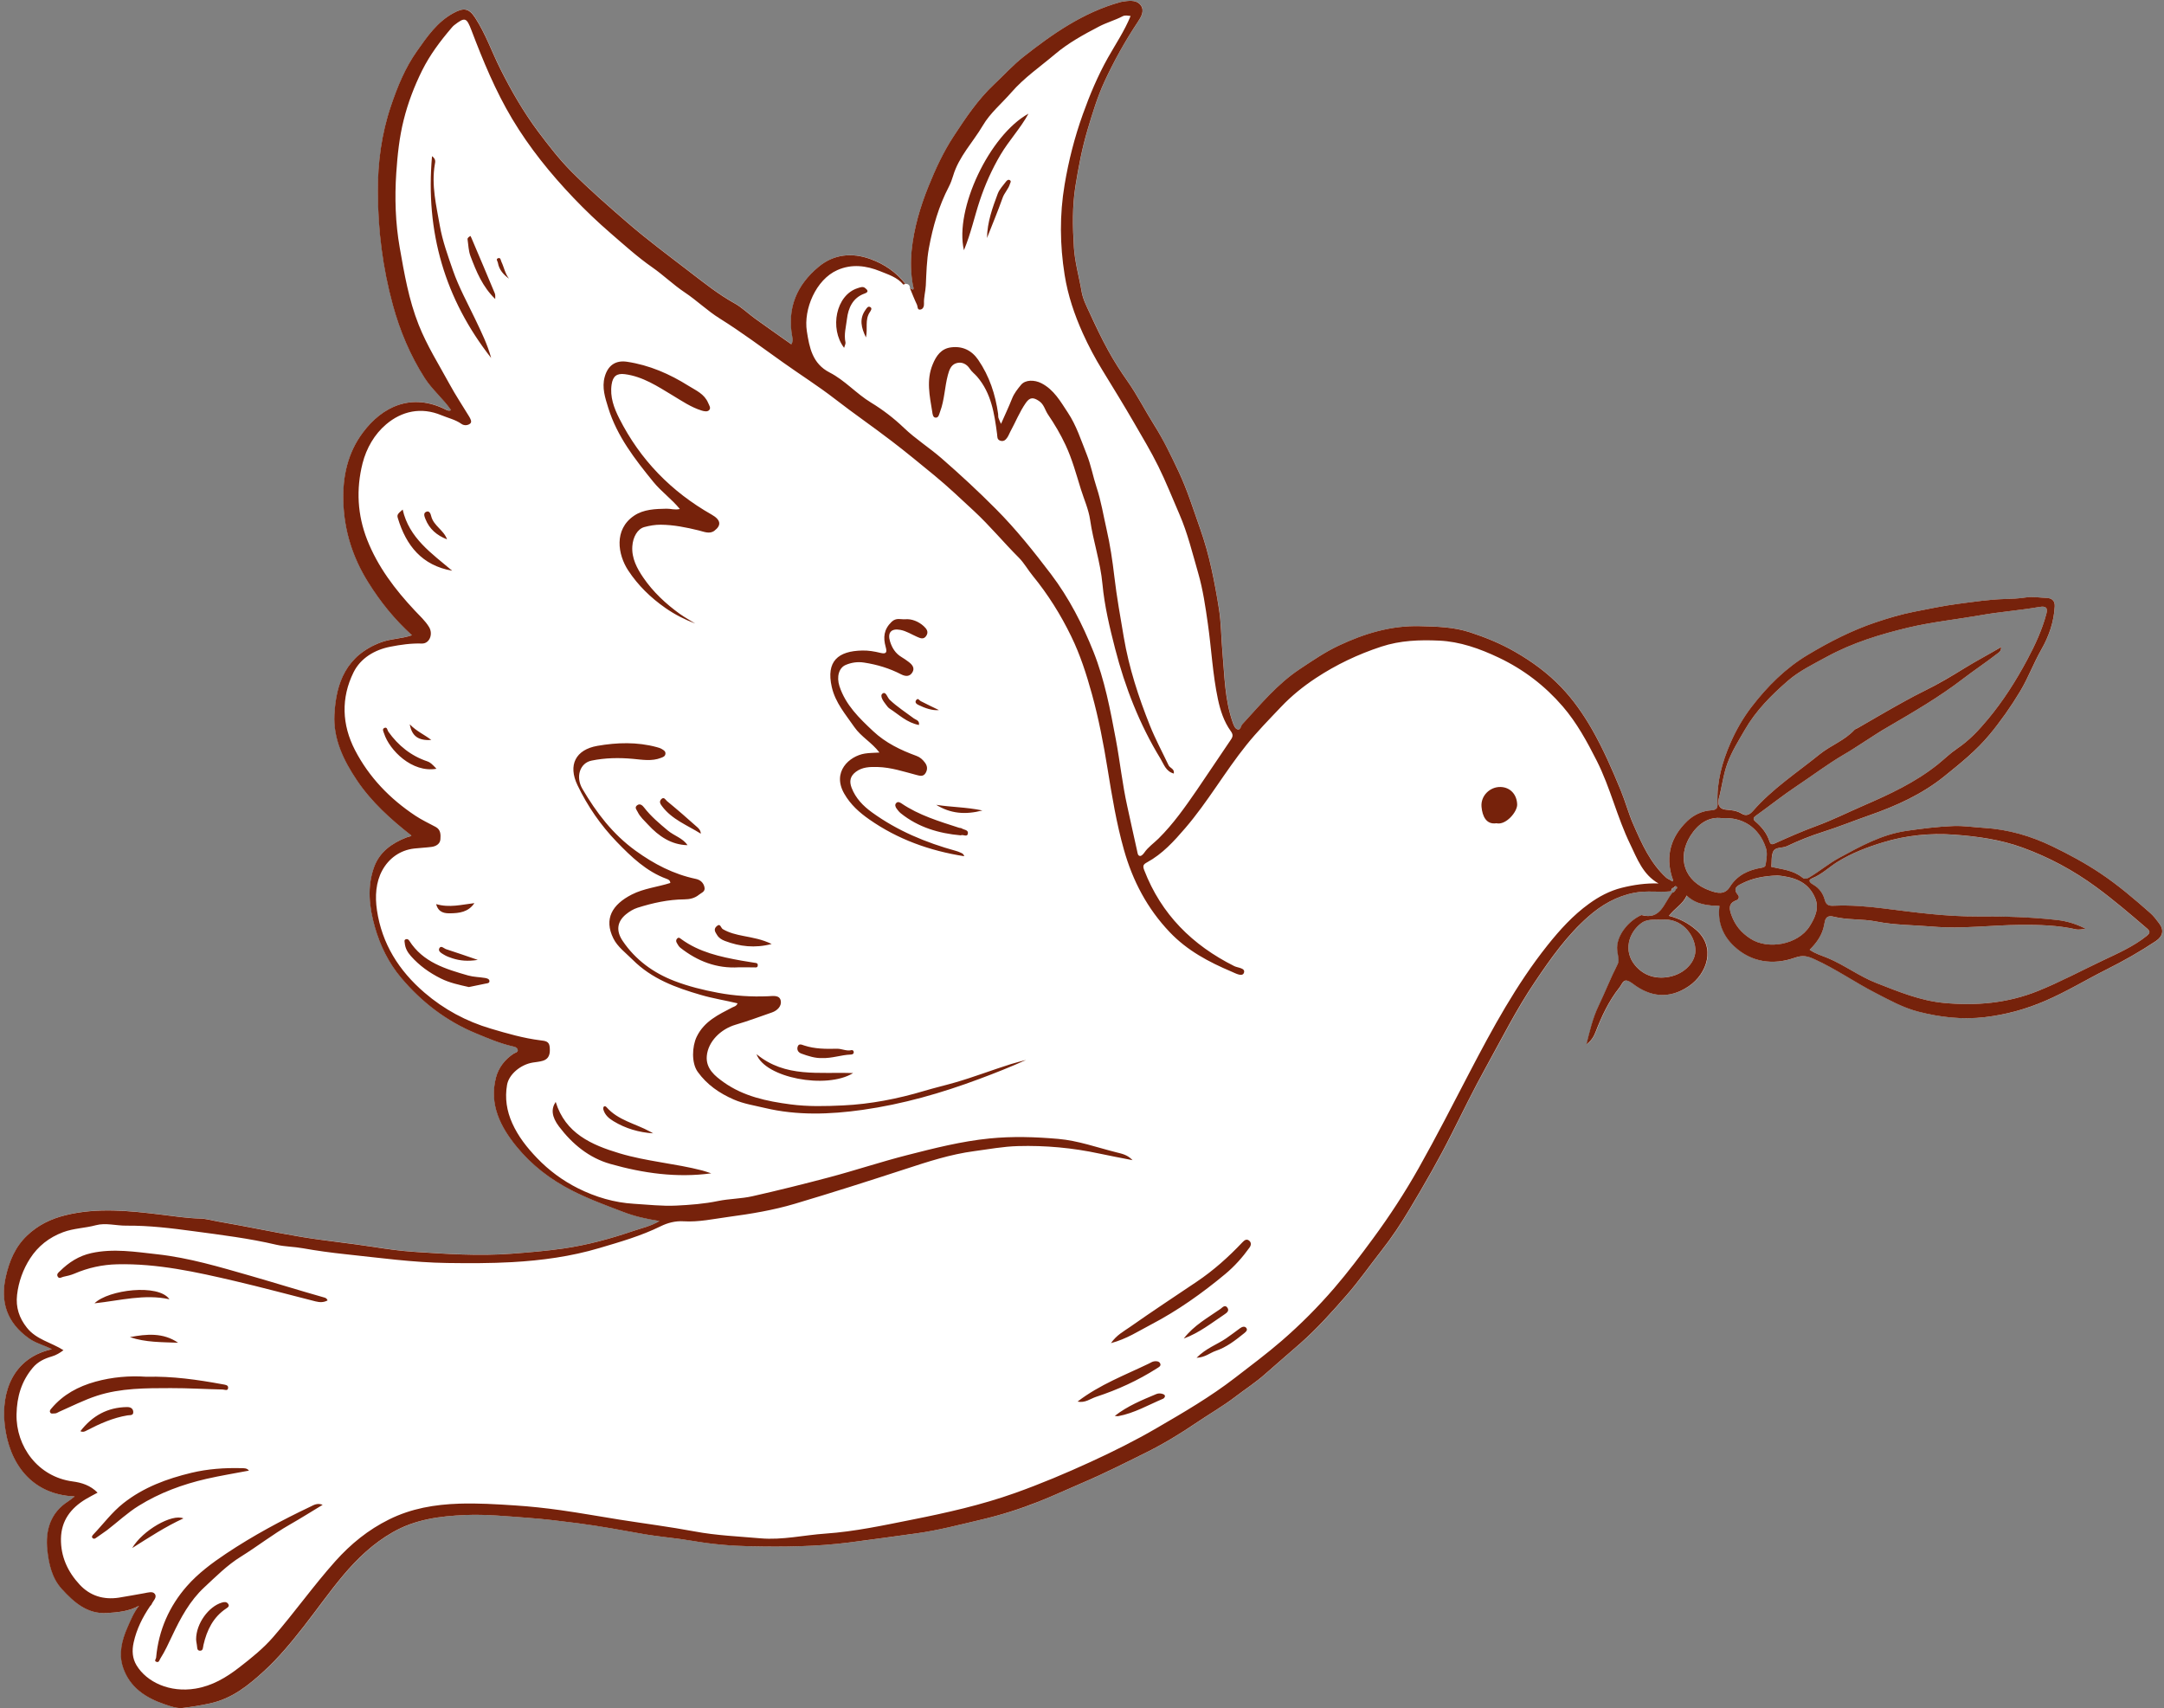 <?xml version="1.0" encoding="UTF-8" standalone="no"?><svg xmlns="http://www.w3.org/2000/svg" xmlns:xlink="http://www.w3.org/1999/xlink" fill="#000000" height="395.7" preserveAspectRatio="xMidYMid meet" version="1" viewBox="-0.9 -0.2 501.3 395.7" width="501.3" zoomAndPan="magnify"><rect x="-0.9" y="-0.2" width="501.3" height="395.7" fill="#808080" stroke="none"/><g id="change1_1"><path d="M499.27,213.66c-0.62-0.81-1.22-1.64-2.02-2.35c-3.72-3.28-7.46-6.48-11.61-9.25 c-3.54-2.36-7.24-4.35-11.04-6.19c-5.02-2.43-10.3-3.95-15.9-4.3c-2.36-0.14-4.69-0.52-7.07-0.43c-3.64,0.14-7.23,0.58-10.83,1.11 c-5.73,0.83-10.64,3.57-15.57,6.22c-2.45,1.32-4.64,3.18-7.07,4.61c-0.52,0.31-1.06,0.39-1.54-0.01c-2.09-1.71-4.68-1.89-7.17-2.46 c0.12-1.18-0.05-2.52,0.43-3.55c0.52-1.12,2.11-0.75,3.18-1.25c2.66-1.25,5.4-2.37,8.23-3.27c3.68-1.17,7.26-2.62,10.9-3.89 c6.24-2.18,12.21-4.88,17.38-9.06c3.68-2.98,7.38-5.91,10.43-9.62c2.63-3.19,4.97-6.52,7.1-10.05c1.87-3.12,3.12-6.52,4.91-9.68 c1.74-3.05,2.89-6.39,3.09-9.96c0.07-1.26-0.6-1.94-1.86-1.97c-1.62-0.05-3.22-0.37-4.87-0.11c-1.6,0.25-3.23,0.31-4.85,0.36 c-3.59,0.1-7.15,0.65-10.68,1.1c-3.44,0.43-6.9,1.18-10.33,1.85c-3.06,0.59-6,1.48-8.9,2.46c-5.5,1.85-10.64,4.48-15.64,7.47 c-5.23,3.13-9.43,7.35-13.05,12.03c-1.94,2.51-3.62,5.39-4.94,8.43c-1.95,4.49-3.2,9.05-3,13.96c0.04,1-0.09,1.57-1.46,1.64 c-2.08,0.11-4.06,1.06-5.55,2.49c-3.8,3.64-5.13,8.05-3.47,13.19c0.11,0.26,0.31,0.52,0.07,0.78c-0.02,0.03-0.34-0.21-0.52-0.32 c-0.31-0.18-0.67-0.31-0.93-0.55c-3.7-3.38-5.67-7.86-7.62-12.31c-1.13-2.59-1.86-5.35-2.94-7.96c-1.98-4.8-4.05-9.58-6.64-14.09 c-2.02-3.52-4.33-6.84-7.14-9.77c-3.11-3.24-6.67-5.87-10.6-8.13c-3.37-1.94-6.86-3.37-10.52-4.57c-3.8-1.24-7.65-1.33-11.58-1.43 c-6.73-0.17-12.9,1.73-18.85,4.51c-3.16,1.48-6.06,3.47-8.99,5.42c-5.25,3.48-9.15,8.26-13.33,12.79c-0.38,0.41-0.38,1.42-1.13,1.18 c-0.57-0.18-0.85-0.93-1.09-1.6c-1.87-5.3-1.89-10.86-2.39-16.35c-0.3-3.33-0.29-6.71-0.81-10c-1.01-6.25-2.2-12.48-4.33-18.47 c-1.59-4.48-3-9.06-5.03-13.34c-1.72-3.62-3.46-7.26-5.61-10.68c-2.14-3.39-3.94-6.99-6.26-10.28c-1.6-2.27-3.1-4.64-4.44-7.07 c-1.51-2.74-2.84-5.58-4.16-8.42c-0.78-1.7-1.69-3.42-1.99-5.23c-0.56-3.39-1.56-6.67-1.77-10.16c-0.3-4.78-0.4-9.5,0.35-14.22 c0.7-4.39,1.54-8.76,2.8-13.03c1.12-3.8,2.28-7.61,3.93-11.19c2.21-4.81,4.81-9.45,7.76-13.87c0.75-1.12,1.54-2.5,0.69-3.74 c-0.85-1.25-2.42-1.17-3.84-0.96c-0.3,0.05-0.6,0.07-0.89,0.15c-8.55,2.36-15.65,7.29-22.5,12.69c-2.45,1.93-4.53,4.25-6.79,6.37 c-3.74,3.5-6.58,7.73-9.34,11.97c-2.39,3.66-4.24,7.67-5.89,11.73c-1.91,4.73-3.35,9.62-3.87,14.72c-0.28,2.69-0.2,5.41,0.28,8.1 c0.06,0.34,0.6,1.61-0.7,0.64c-0.03-0.66-0.41-0.94-1.03-0.96c-2.14-2.7-4.91-4.59-8.09-5.74c-4.25-1.54-8.45-1.14-11.98,1.77 c-5.08,4.2-7.39,9.62-6.12,16.31c0.09,0.5,0.18,1.07-0.23,1.66c-2.85-2.02-5.69-4-8.5-6.03c-1.56-1.12-2.96-2.52-4.62-3.44 c-3.79-2.1-7.16-4.81-10.55-7.41c-4.84-3.72-9.76-7.36-14.39-11.38c-4.39-3.8-8.76-7.61-12.84-11.71c-2.83-2.84-5.3-6.03-7.72-9.26 c-3.42-4.55-6.23-9.44-8.77-14.52c-1.98-3.94-3.43-8.14-5.83-11.86c-1.48-2.28-2.68-2.39-5.01-1.13c-3.79,2.05-6.14,5.51-8.49,8.83 c-2.7,3.83-4.49,8.2-6.02,12.69c-2.19,6.46-3.06,13.09-3.04,19.82c0.02,8.88,1.12,17.68,3.47,26.28c1.64,6.01,4.02,11.69,7.39,16.95 c1.74,2.72,4.29,4.76,6.11,7.44c-0.41,0.16-0.73,0.12-1.09-0.07c-7.97-4.07-14.78-0.85-19.35,5.24c-3.47,4.64-4.71,10.12-4.53,16.02 c0.22,6.8,2.18,12.93,5.75,18.65c2.82,4.53,6.13,8.64,10.16,12.28c-2.42,0.84-4.88,0.77-7.18,1.64c-8.06,3.02-10.4,9.37-10.79,16.73 c-0.29,5.64,2.13,10.62,5.2,15.22c3.39,5.06,7.86,9.08,12.63,12.8c-0.05,0.06-0.08,0.14-0.13,0.15c-0.35,0.11-0.71,0.18-1.04,0.31 c-3.33,1.31-6.16,3.34-7.43,6.75c-1.72,4.63-1.17,9.41,0.15,14.03c1.22,4.28,3.19,8.3,6.07,11.71c4.73,5.61,10.45,10.02,17.27,12.85 c2.78,1.16,5.57,2.35,8.52,3.03c0.5,0.11,1.03,0.22,1.2,0.71c0.22,0.66-0.57,0.76-0.86,0.95c-2.09,1.35-3.55,3.26-4.15,5.55 c-1.64,6.26,1.06,11.5,4.81,16.07c3.44,4.19,7.73,7.51,12.65,10.05c3.9,2.01,7.96,3.49,12.03,5.04c2.56,0.97,5.21,1.6,8.37,2.1 c-2.13,1.26-4.09,1.63-5.94,2.26c-5.29,1.81-10.67,3.28-16.22,4.09c-4.03,0.59-8.06,0.93-12.12,1.22 c-7.57,0.56-15.1,0.06-22.63-0.44c-3.14-0.21-6.25-0.65-9.37-1.14c-5.51-0.87-11.07-1.39-16.58-2.3 c-6.42-1.06-12.78-2.45-19.19-3.54c-1.43-0.24-2.88-0.69-4.28-0.72c-3.03-0.08-6.01-0.53-9-0.9c-7.42-0.91-14.83-1.71-22.22,0.11 c-3.33,0.82-6.34,2.25-8.9,4.68c-2.78,2.64-4.15,5.96-4.96,9.53c-1.32,5.8,0.18,10.65,5.37,14.34c1.62,1.15,3.5,1.57,5.29,2.5 c-9.03,2.03-11.79,9.88-10.91,17.57c1,8.77,6.13,16.14,16.22,16.54c-0.52,0.39-0.97,0.78-1.46,1.1c-4.2,2.67-5.36,6.79-4.88,11.33 c0.34,3.19,1.06,6.5,3.35,9.01c2.81,3.08,5.92,5.87,10.49,5.57c2.49-0.17,5.04-0.37,7.4-1.68c-1.24,1.58-1.95,3.36-2.71,5.09 c-1.29,2.95-2.04,6.07-0.99,9.2c1.56,4.66,5.31,7.06,9.72,8.56c1.31,0.44,2.75,0.97,4.06,0.82c2.14-0.25,4.28-0.6,6.42-1.07 c5.11-1.12,8.89-4.2,12.51-7.52c3.38-3.1,6.3-6.65,9.14-10.28c3.08-3.93,5.94-8.03,9.16-11.86c3.32-3.95,6.96-7.4,11.48-9.98 c5.24-2.99,10.93-3.73,16.77-3.98c4.88-0.21,9.72,0.3,14.58,0.65c3.88,0.28,7.74,0.77,11.59,1.26c5.07,0.65,10.1,1.6,15.13,2.49 c3.82,0.68,7.7,0.96,11.51,1.61c4.41,0.76,8.86,1.14,13.28,1.23c7.64,0.16,15.28,0.09,22.93-0.89c5.16-0.66,10.33-1.39,15.49-2.1 c5.09-0.7,10.1-2.04,15.12-3.2c4.45-1.04,8.8-2.41,13.05-4.09c3.51-1.38,6.94-2.99,10.41-4.47c4.91-2.09,9.66-4.5,14.43-6.86 c4.19-2.07,8.22-4.52,12.09-7.15c2.93-1.99,6-3.75,8.84-5.91c2.26-1.73,4.71-3.32,6.83-5.2c2.7-2.4,5.47-4.75,8.18-7.13 c3.89-3.42,7.29-7.24,10.67-11.1c2.92-3.33,5.44-6.97,8.18-10.45c2.41-3.06,4.54-6.3,6.51-9.6c3.4-5.69,6.72-11.44,9.71-17.4 c2.56-5.11,5.08-10.27,7.86-15.29c3.72-6.71,7.15-13.56,11.45-19.94c3.66-5.42,7.41-10.73,12.34-15.08 c3.08-2.72,6.52-4.71,10.67-5.52c2.86-0.56,5.7-0.04,8.53-0.34c0-0.44,0.15-0.76,0.63-0.85c0.16-0.33,0.41-0.48,0.68-0.17 c0.21,0.24-0.03,0.42-0.23,0.56c-0.15,0.38-0.36,0.69-0.8,0.77c-1.96,2.32-2.63,6.44-7.17,5.19c-2.92,1.26-5.98,4.8-5.61,8.18 c0.12,1.06,0.55,2.34,0.12,3.16c-1.64,3.18-2.93,6.51-4.46,9.73c-1.35,2.82-2.04,5.85-2.8,8.88c1.07-0.74,1.71-1.77,2.13-2.86 c1.41-3.66,3.05-7.19,5.51-10.28c0.86-1.09,0.9-2.57,3.18-0.85c3.86,2.91,8.24,3.68,12.9,0.52c4.31-2.93,6.29-9.04,1.74-13 c-1.87-1.63-3.9-2.66-6.34-3.29c1.36-1.81,3.26-2.71,4.1-4.71c2.28,2.17,4.97,2.32,7.61,2.42c-0.54,3.8,0.88,7.01,3.43,9.38 c4.01,3.72,9.02,4.37,14.08,2.59c1.83-0.64,2.9-0.35,4.54,0.39c4.91,2.22,9.3,5.32,14.06,7.77c3.23,1.66,6.43,3.46,9.94,4.35 c5.04,1.29,10.15,1.9,15.44,1.27c4.88-0.58,9.46-1.83,13.94-3.76c4.95-2.13,9.53-4.94,14.34-7.34c3.89-1.95,7.68-4.1,11.31-6.52 C500.17,216.69,500.47,215.22,499.27,213.66z M391.85,219.54c0.24,3.03-2.49,5.83-6.06,6.51c-3.03,0.58-5.86-0.22-7.89-2.64 c-2.8-3.32-1.55-7.61,1.48-9.83c1.18-0.87,2.86-0.8,4.67-0.77C388.45,212.37,391.57,216.06,391.85,219.54z M397.26,184.83 c0.74-2.73,1.02-5.55,2.02-8.24c1.03-2.79,2.58-5.22,4.04-7.76c2.55-4.44,6.11-7.99,9.91-11.3c2.71-2.35,5.96-3.92,9.09-5.62 c5.93-3.23,12.31-5.2,18.85-6.75c5.52-1.31,11.15-1.88,16.71-2.86c4.52-0.8,9.09-1.13,13.61-1.91c1.56-0.27,2.06,0.15,1.66,1.62 c-1,3.7-2.59,7.15-4.4,10.55c-2.62,4.89-5.57,9.55-9.11,13.8c-2.1,2.51-4.34,4.94-7.13,6.81c-1.6,1.07-3,2.46-4.51,3.68 c-5.2,4.19-11.17,6.93-17.22,9.55c-3.6,1.56-7.13,3.33-10.81,4.68c-3.35,1.23-6.6,2.68-9.85,4.13c-0.64,0.29-0.92,0.03-1.09-0.5 c-0.6-1.9-1.82-3.38-3.29-4.65c-0.62-0.54-0.44-0.93,0.08-1.29c3.21-2.28,6.27-4.74,9.55-6.93c3.6-2.4,7.07-5.04,10.8-7.22 c3.46-2.02,6.7-4.35,10.15-6.37c5.99-3.5,11.99-6.97,17.52-11.22c2.58-1.98,5.31-3.78,7.88-5.78c0.4-0.31,0.99-0.54,0.96-1.58 c-2.91,1.74-5.73,3.19-8.46,4.87c-2.96,1.81-5.95,3.61-9.09,5.16c-1.77,0.87-3.53,1.83-5.28,2.78c-3.49,1.92-6.91,3.95-10.36,5.93 c-0.26,0.15-0.59,0.23-0.79,0.44c-2.29,2.47-5.5,3.58-8.09,5.68c-5.24,4.25-10.92,7.96-15.4,13.08c-0.8,0.92-1.63,1.26-2.65,0.62 c-1.13-0.71-2.45-0.79-3.65-0.91C397.05,187.15,397.04,185.62,397.26,184.83z M395.34,206.13c-6.16-2.13-7.78-7.69-4.63-12.73 c1.68-2.69,4.2-4.52,7.34-4.08c4.53-0.29,8.47,1.95,10.12,6.81c0.45,1.34,0.13,2.65-0.03,3.96c-0.06,0.47-0.42,0.62-0.91,0.7 c-3.04,0.49-5.69,1.72-7.37,4.43C398.64,207.19,396.77,206.62,395.34,206.13z M404.63,217.25c-2.17-1.41-3.55-3.08-4.4-5.38 c-0.54-1.47-0.84-2.83,1.13-3.53c0.5-0.18,0.74-0.78,0.36-1.22c-1.42-1.66,0.02-2.25,1.1-2.76c2.37-1.14,4.92-1.65,8.11-1.77 c3.27,0.37,6.89,1.12,8.63,5.16c1.05,2.44-0.04,4.69-1.25,6.61C415.61,218.66,408.63,219.85,404.63,217.25z M496.35,216.61 c-3.07,2.46-6.62,4-10.12,5.66c-5.02,2.39-9.92,5.02-15.09,7.09c-6.99,2.81-14.24,3.45-21.71,2.75c-5.55-0.52-10.57-2.63-15.66-4.61 c-3.95-1.54-7.35-4.14-11.25-5.78c-1.43-0.6-2.94-1.02-4.21-1.93c1.69-1.68,2.95-3.46,3.37-5.83c0.17-0.95,0.3-2.3,2.16-1.83 c3.23,0.81,6.61,0.47,9.9,1.12c4.3,0.85,8.7,0.81,13.05,1.18c6.84,0.59,13.61-0.36,20.42-0.4c4.28-0.03,8.56,0.09,12.78,1.03 c0.71,0.16,1.51-0.07,2.27-0.12c-2.13-1.1-4.32-1.78-6.61-2.03c-6.1-0.67-12.22-0.85-18.36-0.82c-7.39,0.04-14.7-0.96-22.02-1.88 c-3.75-0.47-7.52-0.77-11.3-0.61c-1.11,0.05-1.81-0.01-2.2-1.46c-0.34-1.3-1.22-2.61-2.59-3.39c-0.52-0.29-1.58-0.99-0.27-1.51 c2.2-0.87,3.85-2.54,5.8-3.76c3.31-2.06,6.89-3.42,10.56-4.54c5.39-1.65,10.99-2.19,16.56-1.79c5.33,0.39,10.67,1.13,15.78,2.99 c6.11,2.23,11.78,5.27,17.01,9.1c4.1,3,7.96,6.31,11.82,9.62C497.23,215.51,497.23,215.91,496.35,216.61z" fill="#ffffff"/></g><linearGradient gradientUnits="userSpaceOnUse" id="a" x1="0" x2="500" xlink:actuate="onLoad" xlink:show="other" xlink:type="simple" y1="197.726" y2="197.726"><stop offset="0.003" stop-color="#76220b"/><stop offset="0.258" stop-color="#76220b"/><stop offset="0.511" stop-color="#76220b"/><stop offset="0.741" stop-color="#76220b"/><stop offset="1" stop-color="#76220b"/></linearGradient><path d="M386.49,203.17c-1.65-5.14-0.32-9.55,3.47-13.19c1.49-1.43,3.48-2.37,5.55-2.49 c1.37-0.08,1.5-0.65,1.46-1.64c-0.2-4.92,1.05-9.47,3-13.96c1.32-3.04,3-5.92,4.94-8.43c3.62-4.69,7.82-8.91,13.05-12.03 c5-2.99,10.14-5.62,15.64-7.47c2.91-0.98,5.85-1.86,8.9-2.46c3.43-0.67,6.89-1.41,10.33-1.85c3.54-0.45,7.09-1,10.68-1.1 c1.62-0.05,3.25-0.11,4.85-0.36c1.65-0.26,3.25,0.06,4.87,0.11c1.26,0.04,1.93,0.72,1.86,1.97c-0.19,3.57-1.35,6.91-3.09,9.96 c-1.8,3.15-3.04,6.56-4.91,9.68c-2.12,3.53-4.47,6.87-7.1,10.05c-3.05,3.7-6.75,6.64-10.43,9.62c-5.17,4.18-11.14,6.88-17.38,9.06 c-3.64,1.27-7.23,2.73-10.9,3.89c-2.83,0.9-5.57,2.01-8.23,3.27c-1.08,0.51-2.66,0.13-3.18,1.25c-0.48,1.04-0.31,2.37-0.43,3.55 c2.48,0.57,5.08,0.75,7.17,2.46c0.48,0.39,1.02,0.31,1.54,0.01c2.43-1.43,4.62-3.29,7.07-4.61c4.92-2.66,9.83-5.39,15.57-6.22 c3.61-0.52,7.19-0.97,10.83-1.11c2.38-0.09,4.71,0.29,7.07,0.43c5.61,0.34,10.88,1.87,15.9,4.3c3.8,1.84,7.5,3.83,11.04,6.19 c4.15,2.77,7.89,5.97,11.61,9.25c0.8,0.71,1.39,1.53,2.02,2.35c1.2,1.56,0.9,3.03-0.75,4.13c-3.63,2.42-7.42,4.57-11.31,6.52 c-4.8,2.4-9.39,5.22-14.34,7.34c-4.48,1.93-9.06,3.18-13.94,3.76c-5.29,0.63-10.4,0.02-15.44-1.27c-3.51-0.9-6.72-2.69-9.94-4.35 c-4.76-2.45-9.16-5.55-14.06-7.77c-1.64-0.74-2.71-1.03-4.54-0.39c-5.06,1.78-10.07,1.13-14.08-2.59c-2.56-2.37-3.97-5.59-3.43-9.38 c-2.63-0.1-5.33-0.25-7.61-2.42c-0.84,2-2.74,2.9-4.1,4.71c2.44,0.63,4.47,1.66,6.34,3.29c4.55,3.97,2.56,10.08-1.74,13 c-4.65,3.16-9.04,2.4-12.9-0.52c-2.28-1.72-2.31-0.24-3.18,0.85c-2.46,3.1-4.1,6.62-5.51,10.28c-0.42,1.1-1.07,2.13-2.13,2.86 c0.76-3.03,1.45-6.06,2.8-8.88c1.54-3.22,2.83-6.55,4.46-9.73c0.42-0.82-0.01-2.1-0.12-3.16c-0.37-3.38,2.7-6.92,5.61-8.18 c4.54,1.24,5.21-2.87,7.17-5.19c0.44-0.08,0.65-0.39,0.8-0.77c0.2-0.14,0.44-0.32,0.23-0.56c-0.27-0.31-0.52-0.16-0.68,0.17 c-0.48,0.08-0.63,0.41-0.63,0.85c-2.83,0.29-5.66-0.22-8.53,0.34c-4.15,0.81-7.58,2.8-10.67,5.52c-4.94,4.35-8.69,9.66-12.34,15.08 c-4.31,6.38-7.74,13.23-11.45,19.94c-2.78,5.02-5.29,10.18-7.86,15.29c-2.99,5.95-6.3,11.7-9.71,17.4c-1.97,3.3-4.1,6.54-6.51,9.6 c-2.73,3.47-5.26,7.12-8.18,10.45c-3.38,3.86-6.79,7.68-10.67,11.1c-2.71,2.39-5.48,4.73-8.18,7.13c-2.12,1.89-4.57,3.47-6.83,5.2 c-2.84,2.17-5.91,3.93-8.84,5.91c-3.87,2.63-7.9,5.08-12.09,7.15c-4.77,2.36-9.52,4.77-14.43,6.86c-3.47,1.48-6.89,3.09-10.41,4.47 c-4.25,1.67-8.6,3.05-13.05,4.09c-5.02,1.17-10.03,2.51-15.12,3.2c-5.16,0.71-10.32,1.43-15.49,2.1 c-7.65,0.98-15.29,1.05-22.93,0.89c-4.43-0.09-8.88-0.47-13.28-1.23c-3.81-0.66-7.69-0.94-11.51-1.61 c-5.03-0.89-10.07-1.84-15.13-2.49c-3.85-0.49-7.7-0.98-11.59-1.26c-4.86-0.35-9.71-0.86-14.58-0.65 c-5.84,0.25-11.53,0.98-16.77,3.98c-4.52,2.58-8.15,6.03-11.48,9.98c-3.22,3.83-6.08,7.93-9.16,11.86 c-2.84,3.63-5.76,7.18-9.14,10.28c-3.63,3.33-7.4,6.4-12.51,7.52c-2.13,0.47-4.28,0.81-6.42,1.07c-1.31,0.15-2.75-0.38-4.06-0.82 c-4.41-1.49-8.16-3.9-9.72-8.56c-1.05-3.13-0.3-6.25,0.99-9.2c0.76-1.73,1.46-3.5,2.71-5.09c-2.36,1.31-4.91,1.51-7.4,1.68 c-4.57,0.3-7.68-2.49-10.49-5.57c-2.29-2.51-3.01-5.82-3.35-9.01c-0.48-4.54,0.68-8.66,4.88-11.33c0.5-0.32,0.94-0.71,1.46-1.1 C6.33,346.02,1.2,338.66,0.2,329.89c-0.88-7.69,1.88-15.54,10.91-17.57c-1.79-0.93-3.67-1.35-5.29-2.5 c-5.19-3.68-6.69-8.53-5.37-14.34c0.81-3.57,2.17-6.89,4.96-9.53c2.56-2.43,5.56-3.86,8.9-4.68c7.39-1.81,14.8-1.02,22.22-0.11 c2.99,0.37,5.97,0.82,9,0.9c1.4,0.04,2.85,0.48,4.28,0.72c6.41,1.09,12.78,2.48,19.19,3.54c5.5,0.91,11.07,1.44,16.58,2.3 c3.11,0.49,6.23,0.93,9.37,1.14c7.53,0.5,15.06,1,22.63,0.44c4.06-0.3,8.09-0.64,12.12-1.22c5.55-0.81,10.93-2.28,16.22-4.09 c1.85-0.63,3.8-1.01,5.94-2.26c-3.16-0.49-5.81-1.12-8.37-2.1c-4.07-1.55-8.13-3.03-12.03-5.04c-4.92-2.53-9.21-5.85-12.65-10.05 c-3.75-4.57-6.45-9.81-4.81-16.07c0.6-2.28,2.06-4.2,4.15-5.55c0.3-0.19,1.09-0.3,0.86-0.95c-0.17-0.49-0.7-0.6-1.2-0.71 c-2.96-0.68-5.74-1.88-8.52-3.03c-6.82-2.83-12.54-7.24-17.27-12.85c-2.88-3.41-4.85-7.44-6.07-11.71 c-1.32-4.62-1.87-9.4-0.15-14.03c1.27-3.42,4.1-5.44,7.43-6.75c0.34-0.13,0.7-0.2,1.04-0.31c0.05-0.02,0.08-0.09,0.13-0.15 c-4.76-3.72-9.24-7.75-12.63-12.8c-3.08-4.59-5.5-9.57-5.2-15.22c0.38-7.36,2.73-13.7,10.79-16.73c2.3-0.86,4.76-0.8,7.18-1.64 c-4.03-3.64-7.34-7.75-10.16-12.28c-3.57-5.72-5.53-11.85-5.75-18.65c-0.19-5.89,1.06-11.38,4.53-16.02 c4.56-6.1,11.37-9.32,19.35-5.24c0.36,0.18,0.68,0.23,1.09,0.07c-1.82-2.67-4.37-4.72-6.11-7.44c-3.37-5.26-5.75-10.95-7.39-16.95 c-2.35-8.6-3.45-17.39-3.47-26.28c-0.02-6.72,0.85-13.36,3.04-19.82c1.52-4.49,3.31-8.86,6.02-12.69c2.34-3.32,4.69-6.78,8.49-8.83 c2.32-1.26,3.53-1.15,5.01,1.13c2.41,3.72,3.86,7.92,5.83,11.86c2.55,5.08,5.36,9.96,8.77,14.52c2.42,3.22,4.89,6.42,7.72,9.26 c4.08,4.1,8.46,7.91,12.84,11.71c4.64,4.02,9.55,7.66,14.39,11.38c3.39,2.6,6.76,5.31,10.55,7.41c1.66,0.92,3.06,2.31,4.62,3.44 c2.81,2.02,5.64,4.01,8.5,6.03c0.4-0.59,0.32-1.16,0.23-1.66c-1.27-6.69,1.03-12.1,6.12-16.31c3.52-2.92,7.73-3.31,11.98-1.77 c3.19,1.15,5.96,3.04,8.09,5.74c-0.17,0.06-0.44,0.2-0.48,0.16c-1.4-1.7-3.45-2.3-5.35-3.08c-3.23-1.31-6.58-1.74-9.91-0.27 c-5,2.2-7.87,9.1-7.08,14.15c0.6,3.83,1.29,7.53,5.27,9.57c3.54,1.81,6.18,4.9,9.59,6.97c2.72,1.65,5.3,3.63,7.6,5.83 c2.72,2.61,5.89,4.6,8.72,7.06c4.35,3.79,8.58,7.7,12.63,11.78c4.64,4.66,8.74,9.8,12.73,15.05c4.21,5.55,7.33,11.66,9.87,18.03 c2.59,6.51,3.89,13.44,5.18,20.32c0.96,5.12,1.5,10.31,2.63,15.4c0.78,3.47,1.5,6.95,2.3,10.42c0.1,0.42,0.12,1.12,0.7,1.13 c0.31,0.01,0.72-0.43,0.95-0.76c0.89-1.3,2.19-2.18,3.29-3.26c3.43-3.39,6.18-7.32,8.9-11.27c2.67-3.88,5.25-7.83,7.91-11.71 c0.5-0.73,0.44-1.22-0.07-1.92c-1.59-2.21-2.42-4.8-2.97-7.39c-1.22-5.75-1.5-11.65-2.33-17.46c-0.56-3.94-1.13-7.9-2.24-11.75 c-1.33-4.58-2.44-9.23-4.35-13.63c-1.61-3.71-3.1-7.49-4.89-11.11c-1.71-3.46-3.71-6.78-5.64-10.12c-2.36-4.08-4.84-8.1-7.3-12.12 c-1.71-2.78-3.23-5.65-4.56-8.59c-1.93-4.3-3.44-8.73-4.2-13.5c-1.11-7.01-1.18-13.92-0.01-20.88c0.93-5.56,2.32-11.01,4.22-16.31 c1.61-4.5,3.46-8.91,5.81-13.1c1.77-3.15,3.82-6.16,5.26-9.68c-0.71-0.08-1.27-0.24-1.86,0.07c-1.76,0.92-3.69,1.44-5.46,2.37 c-3.57,1.86-7.14,3.82-10.17,6.39c-3.42,2.9-7.17,5.45-10.16,8.9c-2.2,2.53-4.88,4.74-6.57,7.62c-2.29,3.89-5.57,7.2-6.9,11.69 c-0.24,0.81-0.57,1.71-0.98,2.5c-2.34,4.48-3.71,9.27-4.62,14.21c-0.53,2.87-0.58,5.78-0.72,8.68c-0.07,1.4-0.49,2.76-0.42,4.18 c0.03,0.56-0.16,1.34-0.91,1.4c-0.67,0.06-0.53-0.72-0.71-1.11c-0.61-1.28-1.12-2.6-1.66-3.91c1.3,0.97,0.76-0.3,0.7-0.64 c-0.48-2.69-0.56-5.41-0.28-8.1c0.53-5.09,1.96-9.98,3.87-14.72c1.64-4.07,3.49-8.07,5.89-11.73c2.77-4.24,5.61-8.47,9.34-11.97 c2.27-2.12,4.34-4.44,6.79-6.37c6.85-5.4,13.95-10.33,22.5-12.69c0.29-0.08,0.59-0.11,0.89-0.15c1.42-0.22,2.99-0.29,3.84,0.96 c0.85,1.24,0.06,2.62-0.69,3.74c-2.95,4.43-5.54,9.06-7.76,13.87c-1.65,3.58-2.8,7.39-3.93,11.19c-1.27,4.28-2.1,8.64-2.8,13.03 c-0.75,4.72-0.65,9.44-0.35,14.22c0.22,3.49,1.21,6.78,1.77,10.16c0.3,1.81,1.21,3.54,1.99,5.23c1.31,2.84,2.65,5.68,4.16,8.42 c1.34,2.44,2.84,4.8,4.44,7.07c2.32,3.29,4.12,6.89,6.26,10.28c2.16,3.42,3.9,7.06,5.61,10.68c2.03,4.28,3.44,8.86,5.03,13.34 c2.13,5.99,3.33,12.22,4.33,18.47c0.53,3.29,0.51,6.67,0.81,10c0.5,5.49,0.52,11.05,2.39,16.35c0.24,0.67,0.52,1.42,1.09,1.6 c0.76,0.24,0.75-0.77,1.13-1.18c4.18-4.53,8.08-9.31,13.33-12.79c2.93-1.94,5.83-3.94,8.99-5.42c5.94-2.79,12.11-4.69,18.85-4.51 c3.94,0.1,7.79,0.19,11.58,1.43c3.66,1.2,7.15,2.62,10.52,4.57c3.93,2.26,7.49,4.89,10.6,8.13c2.81,2.93,5.12,6.25,7.14,9.77 c2.59,4.52,4.66,9.29,6.64,14.09c1.08,2.61,1.8,5.37,2.94,7.96c1.95,4.45,3.92,8.93,7.62,12.31c0.26,0.24,0.62,0.37,0.93,0.55 c0.18,0.11,0.49,0.34,0.52,0.32C386.8,203.69,386.6,203.43,386.49,203.17z M261.46,268.53c-2.84-0.56-5.26-1-7.66-1.52 c-6.23-1.34-12.54-1.92-18.89-1.74c-3.39,0.09-6.75,0.72-10.12,1.17c-5.52,0.73-10.74,2.44-15.94,4.14 c-8.52,2.78-17.06,5.51-25.65,8.06c-4.98,1.48-10.11,2.33-15.27,3.02c-3.49,0.47-6.96,1.25-10.5,1.03 c-1.91-0.12-3.71,0.38-5.26,1.14c-4.56,2.25-9.4,3.63-14.23,5.06c-6.59,1.96-13.35,2.87-20.18,3.26c-5,0.28-10.01,0.27-15.03,0.2 c-7.95-0.11-15.78-1.21-23.65-2.04c-3.3-0.35-6.6-0.8-9.86-1.38c-2.03-0.37-4.12-0.35-6.11-0.81c-6.31-1.48-12.73-2.27-19.13-3.13 c-5.17-0.7-10.39-1.34-15.63-1.29c-2.36,0.02-4.78-0.71-7.04-0.1c-2.51,0.68-5.12,0.69-7.61,1.62c-3.26,1.22-5.81,3.26-7.62,6.06 c-1.63,2.53-2.68,5.41-3.03,8.47c-0.32,2.86,0.48,5.33,2.29,7.6c2.2,2.77,5.65,3.39,8.46,5.2c-0.83,0.62-1.66,1.14-2.68,1.44 c-1.69,0.49-3.26,1.21-4.46,2.66c-2.6,3.12-3.64,6.66-3.73,10.71c-0.17,7.47,4.96,14.53,13.01,15.59c2.05,0.27,4.11,0.9,5.76,2.6 c-1.01,0.55-1.92,1-2.79,1.53c-3.43,2.08-5.62,4.97-5.69,9.12c-0.07,4.14,1.57,7.68,4.33,10.65c2.42,2.61,5.55,3.55,9.07,3.02 c1.97-0.3,3.93-0.7,5.9-1.03c0.84-0.14,1.94-0.53,2.44,0.16c0.61,0.83-0.43,1.62-0.75,2.43c-0.06,0.16-0.25,0.27-0.35,0.42 c-1.75,2.58-3.11,5.29-3.8,8.4c-0.43,1.93-0.28,3.7,0.65,5.26c2.36,3.93,7.71,6.41,13.66,5.43c3.91-0.65,7.09-2.54,10.15-4.91 c2.8-2.16,5.57-4.39,7.87-7.04c4.96-5.71,9.34-11.91,14.39-17.56c3.57-3.99,7.61-7.28,12.46-9.68c5.15-2.55,10.56-3.46,16.2-3.65 c4.35-0.15,8.68,0.13,13,0.41c3.52,0.23,7.04,0.61,10.53,1.1c4.55,0.64,9.07,1.46,13.6,2.18c5.81,0.92,11.65,1.66,17.43,2.74 c5.07,0.95,10.19,1.15,15.3,1.6c5.07,0.44,10.05-0.76,15.07-1.1c6.76-0.47,13.4-1.91,20.04-3.23c8.04-1.6,16.02-3.39,23.78-6.15 c5.98-2.13,11.82-4.59,17.57-7.23c5.21-2.39,10.35-4.95,15.31-7.84c6.22-3.61,12.43-7.23,18.14-11.64 c3.64-2.81,7.32-5.55,10.81-8.57c4.36-3.78,8.43-7.86,12.17-12.21c3.16-3.67,6.09-7.55,8.97-11.47c3.86-5.24,7.39-10.66,10.57-16.29 c4.1-7.27,7.89-14.7,11.75-22.1c5.36-10.26,10.86-20.44,18.11-29.54c2.84-3.56,5.89-6.93,9.6-9.61c2.31-1.67,4.77-3,7.61-3.71 c2.78-0.69,5.56-1.09,8.5-1c-3.65-2.06-4.95-5.77-6.55-9.07c-3.04-6.24-4.6-13.1-7.74-19.32c-2.25-4.45-4.64-8.84-7.89-12.61 c-4.12-4.78-9.05-8.56-14.81-11.3c-4.44-2.11-9.04-3.74-13.87-3.95c-4.45-0.2-8.94-0.06-13.37,1.4c-5.4,1.77-10.45,4.18-15.14,7.27 c-2.88,1.9-5.62,4.1-8.05,6.66c-2.74,2.89-5.54,5.73-8.03,8.83c-5,6.22-8.97,13.21-14.19,19.28c-2.61,3.04-5.28,5.98-8.84,7.92 c-0.88,0.48-1.04,0.8-0.66,1.8c3.95,10.25,11.17,17.39,20.87,22.24c0.85,0.42,2.67,0.42,2.22,1.58c-0.38,0.98-1.97,0.07-2.89-0.32 c-5.26-2.23-10.21-4.85-14.27-9.11c-5.24-5.5-8.6-11.92-10.63-19.12c-1.73-6.13-2.76-12.4-3.78-18.69 c-0.94-5.84-2.06-11.67-3.64-17.39c-1.26-4.56-2.7-9.06-4.79-13.34c-2.44-5.03-5.38-9.71-8.92-14.04c-1.11-1.35-1.97-2.93-3.19-4.16 c-3.53-3.52-6.7-7.38-10.37-10.79c-3.05-2.83-6.09-5.72-9.28-8.34c-3.22-2.64-6.45-5.31-9.77-7.85c-4.35-3.34-8.87-6.44-13.2-9.8 c-3.87-3-8.06-5.64-12.07-8.5c-4.84-3.44-9.59-7-14.63-10.15c-2.87-1.79-5.3-4.18-8.13-6.06c-2.61-1.74-4.9-3.98-7.47-5.77 c-3.46-2.41-6.57-5.24-9.72-7.96c-2.96-2.56-5.83-5.3-8.56-8.16c-5.36-5.63-10.2-11.61-14.19-18.28 c-3.88-6.49-6.74-13.44-9.42-20.48c-1.15-3.03-1.51-3.16-4.03-1.21c-0.23,0.18-0.43,0.41-0.62,0.64c-2.6,3.04-4.98,6.21-6.79,9.83 c-1.83,3.69-3.28,7.49-4.27,11.46c-1.01,4.02-1.44,8.11-1.72,12.26c-0.39,5.82-0.2,11.63,0.79,17.27c1.06,6.02,2.09,12.1,4.4,17.93 c1.94,4.89,4.69,9.22,7.16,13.76c1.38,2.54,2.99,4.95,4.49,7.42c0.32,0.53,0.74,1.26,0.32,1.66c-0.5,0.48-1.44,0.56-2.05,0.12 c-1.42-1.01-3.11-1.37-4.67-2.02c-4.68-1.95-9.16-0.96-12.79,2.12c-2.68,2.27-4.57,5.5-5.47,9.06c-1.5,5.99-1.18,11.92,1.07,17.66 c2.46,6.27,6.47,11.54,11.05,16.42c1.14,1.22,2.4,2.34,3.29,3.8c1,1.63,0.12,3.9-1.7,3.83c-2.47-0.08-4.88,0.27-7.24,0.73 c-3.64,0.7-6.92,2.64-8.55,5.94c-2.93,5.93-2.71,12.13,0.34,18.02c3.26,6.29,8.08,11.27,13.97,15.18c1.49,0.99,3.13,1.76,4.72,2.61 c1.22,0.65,1.16,1.86,1.09,2.88c-0.08,1.06-1.03,1.62-2.08,1.75c-1.32,0.17-2.66,0.22-3.98,0.37c-3.34,0.38-5.91,2.33-7.4,5.05 c-1.51,2.75-1.71,6.04-1.24,9.23c1.16,7.81,5.1,14.02,11.01,19.1c4.52,3.89,9.68,6.66,15.37,8.34c3.77,1.12,7.58,2.22,11.5,2.71 c1.04,0.13,2,0.18,2.13,1.48c0.14,1.41,0.04,2.76-1.6,3.26c-0.75,0.23-1.55,0.28-2.33,0.41c-2.82,0.47-5.52,2.74-5.94,5.17 c-0.53,3.06-0.09,5.99,1.2,8.87c1.39,3.09,3.41,5.64,5.73,8.06c2.79,2.91,5.97,5.25,9.54,7.04c4.06,2.02,8.37,3.3,12.93,3.57 c3.26,0.19,6.5,0.58,9.78,0.42c3.27-0.16,6.51-0.4,9.73-1.07c2.59-0.53,5.31-0.51,7.89-1.09c5.95-1.34,11.88-2.82,17.78-4.38 c6.08-1.61,12.05-3.61,18.14-5.16c6.26-1.6,12.55-3.2,19.05-3.85c5.34-0.53,10.62-0.36,15.91,0.1c4.62,0.4,8.99,1.99,13.46,3.11 C258.89,267.02,260.24,267.23,261.46,268.53z M482.27,214.94c-0.76,0.05-1.56,0.28-2.27,0.12c-4.22-0.94-8.5-1.06-12.78-1.03 c-6.81,0.04-13.58,0.99-20.42,0.4c-4.35-0.37-8.75-0.33-13.05-1.18c-3.28-0.65-6.67-0.31-9.9-1.12c-1.87-0.47-1.99,0.88-2.16,1.83 c-0.42,2.37-1.68,4.15-3.37,5.83c1.26,0.91,2.78,1.34,4.21,1.93c3.9,1.64,7.3,4.24,11.25,5.78c5.09,1.98,10.11,4.09,15.66,4.61 c7.47,0.7,14.71,0.06,21.71-2.75c5.16-2.07,10.07-4.71,15.09-7.09c3.5-1.66,7.05-3.21,10.12-5.66c0.87-0.7,0.87-1.09,0.09-1.76 c-3.86-3.31-7.72-6.62-11.82-9.62c-5.23-3.83-10.89-6.87-17.01-9.1c-5.11-1.86-10.44-2.6-15.78-2.99 c-5.57-0.41-11.17,0.14-16.56,1.79c-3.67,1.12-7.25,2.48-10.56,4.54c-1.95,1.22-3.6,2.88-5.8,3.76c-1.31,0.52-0.25,1.22,0.27,1.51 c1.37,0.78,2.25,2.09,2.59,3.39c0.38,1.45,1.09,1.51,2.2,1.46c3.79-0.16,7.56,0.14,11.3,0.61c7.32,0.92,14.63,1.93,22.02,1.88 c6.14-0.04,12.26,0.14,18.36,0.82C477.95,213.16,480.15,213.84,482.27,214.94z M462.67,149.68c0.03,1.04-0.56,1.26-0.96,1.58 c-2.57,2-5.3,3.8-7.88,5.78c-5.53,4.25-11.53,7.72-17.52,11.22c-3.45,2.01-6.69,4.35-10.15,6.37c-3.72,2.18-7.19,4.82-10.8,7.22 c-3.29,2.19-6.35,4.65-9.55,6.93c-0.52,0.37-0.7,0.76-0.08,1.29c1.47,1.27,2.69,2.74,3.29,4.65c0.17,0.53,0.45,0.79,1.09,0.5 c3.25-1.46,6.49-2.9,9.85-4.13c3.68-1.35,7.21-3.12,10.81-4.68c6.05-2.62,12.01-5.37,17.22-9.55c1.51-1.22,2.91-2.6,4.51-3.68 c2.79-1.87,5.03-4.29,7.13-6.81c3.54-4.25,6.49-8.91,9.11-13.8c1.81-3.39,3.4-6.84,4.4-10.55c0.4-1.48-0.1-1.89-1.66-1.62 c-4.51,0.78-9.09,1.11-13.61,1.91c-5.56,0.98-11.19,1.55-16.71,2.86c-6.54,1.56-12.92,3.52-18.85,6.75 c-3.13,1.71-6.39,3.27-9.09,5.62c-3.8,3.31-7.36,6.86-9.91,11.3c-1.46,2.53-3.01,4.97-4.04,7.76c-0.99,2.69-1.28,5.51-2.02,8.24 c-0.21,0.79-0.21,2.33,1.64,2.5c1.2,0.11,2.52,0.2,3.65,0.91c1.02,0.64,1.85,0.3,2.65-0.62c4.48-5.13,10.16-8.84,15.4-13.08 c2.59-2.1,5.8-3.21,8.09-5.68c0.2-0.21,0.53-0.29,0.79-0.44c3.45-1.98,6.87-4.01,10.36-5.93c1.74-0.96,3.5-1.91,5.28-2.78 c3.14-1.54,6.14-3.34,9.09-5.16C456.94,152.87,459.76,151.41,462.67,149.68z M410.93,202.58c-3.19,0.12-5.74,0.62-8.11,1.77 c-1.07,0.52-2.52,1.11-1.1,2.76c0.38,0.44,0.14,1.04-0.36,1.22c-1.97,0.7-1.67,2.06-1.13,3.53c0.85,2.3,2.23,3.98,4.4,5.38 c4,2.6,10.98,1.4,13.68-2.89c1.21-1.92,2.3-4.17,1.25-6.61C417.82,203.7,414.2,202.95,410.93,202.58z M398.04,189.32 c-3.14-0.45-5.65,1.39-7.34,4.08c-3.15,5.04-1.53,10.6,4.63,12.73c1.44,0.5,3.3,1.06,4.51-0.91c1.68-2.71,4.33-3.94,7.37-4.43 c0.49-0.08,0.85-0.23,0.91-0.7c0.17-1.32,0.49-2.63,0.03-3.96C406.51,191.27,402.57,189.03,398.04,189.32z M384.04,212.82 c-1.81-0.03-3.49-0.1-4.67,0.77c-3.02,2.22-4.27,6.51-1.48,9.83c2.03,2.42,4.86,3.22,7.89,2.64c3.57-0.68,6.3-3.49,6.06-6.51 C391.57,216.06,388.45,212.37,384.04,212.82z M269.81,177.07c-1.45-3.06-3.06-6.05-4.32-9.19c-2.65-6.63-4.86-13.4-6.06-20.48 c-0.79-4.66-1.63-9.3-2.18-13.99c-0.43-3.7-0.98-7.4-1.81-11.02c-0.74-3.23-1.26-6.52-2.31-9.69c-0.83-2.51-1.29-5.15-2.27-7.6 c-1.32-3.3-2.4-6.74-4.39-9.73c-1.69-2.55-3.2-5.3-6.12-6.8c-1.65-0.84-3.73-0.83-4.73,0.38c-0.8,0.97-1.6,1.97-2.08,3.19 c-0.76,1.92-1.65,3.79-2.55,5.84c-0.27-0.62-0.48-1-0.6-1.41c-0.08-0.28-0.03-0.6-0.07-0.9c-0.63-4.51-2.02-8.74-4.61-12.52 c-1.52-2.21-3.65-3.23-6.29-2.89c-2.31,0.29-3.45,1.96-4.27,3.97c-1.5,3.64-0.69,7.28-0.1,10.92c0.09,0.54,0.13,1.41,0.86,1.39 c0.66-0.02,0.75-0.83,0.97-1.4c1.03-2.73,1.05-5.68,1.8-8.48c0.32-1.18,0.7-2.3,1.88-2.71c1.3-0.45,2.49,0.17,3.18,1.24 c0.47,0.74,1.16,1.21,1.7,1.84c3.31,3.85,4.01,8.57,4.64,13.33c0.08,0.6-0.05,1.24,0.72,1.51c0.82,0.28,1.28-0.19,1.67-0.77 c0.27-0.4,0.43-0.86,0.66-1.29c1.22-2.23,2.15-4.6,3.62-6.71c0.95-1.35,1.77-1.26,3.02-0.43c1.19,0.78,1.4,2.11,2.1,3.14 c1.53,2.25,2.92,4.6,4.08,7.09c1.54,3.29,2.47,6.78,3.54,10.22c0.74,2.36,1.79,4.68,2.14,7.09c0.72,5.01,2.39,9.8,2.86,14.89 c0.47,5.03,1.66,10.03,2.93,14.95c2.31,8.97,5.67,17.56,10.52,25.5c0.77,1.26,1.22,2.93,3.08,3.43 C271.23,177.86,270.12,177.73,269.81,177.07z M222.4,57.76c1.63-3.94,2.43-7.78,3.66-11.47c1.24-3.72,2.81-7.26,4.83-10.67 c1.96-3.3,4.63-6.12,6.46-9.49C228.3,31.11,220.17,48.31,222.4,57.76z M194.96,79.12c-0.4-1.84,0.13-3.66,0.34-5.42 c0.3-2.54,1.34-4.95,4.12-5.92c1.13-0.4,0.51-0.92,0.08-1.27c-0.52-0.42-1.11-0.15-1.72,0.04c-5.05,1.59-6.55,9.34-3.14,13.82 C194.79,79.81,195.02,79.43,194.96,79.12z M231.36,45.62c0.42-1.17,1.34-2.03,1.69-3.2c0.09-0.29,0.34-0.59,0.06-0.83 c-0.36-0.31-0.73-0.04-0.94,0.24c-0.69,0.92-1.55,1.8-1.94,2.84c-1.21,3.25-2.42,6.52-2.49,10.26 C229.01,51.71,230.27,48.7,231.36,45.62z M200.62,72.07c0.2-0.3,0.59-0.84,0.1-1.13c-0.54-0.32-0.83,0.22-1.12,0.63 c-1.52,2.12-0.96,4.19,0.1,6.39C200.16,75.94,199.39,73.86,200.62,72.07z M233.3,246.27c-4.33,1.36-8.56,3-12.93,4.26 c-2.39,0.69-4.81,1.25-7.18,1.96c-6.14,1.83-12.4,3.06-18.79,3.36c-4.05,0.19-8.09,0.3-12.17-0.24c-5.54-0.73-10.88-1.86-15.47-5.12 c-2-1.43-4.18-3.13-3.93-6.08c0.29-3.33,3.19-6.24,6.72-7.27c2.82-0.82,5.58-1.86,8.36-2.82c1.28-0.44,2.28-1.49,2.06-2.69 c-0.26-1.42-1.8-1.12-2.94-1.07c-3.89,0.17-7.78-0.09-11.58-0.8c-3.44-0.64-6.89-1.49-10.15-2.75c-4.85-1.87-9-4.88-11.96-9.27 c-1.58-2.34-1.28-4.47,0.76-6.15c0.79-0.65,1.72-1.22,2.69-1.53c3.52-1.11,7.12-1.91,10.85-1.94c1.24-0.01,2.39-0.26,3.39-1.08 c0.59-0.49,1.5-0.69,1.26-1.75c-0.24-1.08-1.01-1.7-2-1.91c-5.17-1.09-9.67-3.43-13.97-6.54c-5.3-3.84-9.07-8.81-12.3-14.31 c-1.63-2.78-0.59-6,2.11-6.55c3.16-0.65,6.37-0.7,9.59-0.41c2.17,0.2,4.37,0.61,6.51-0.23c0.45-0.17,0.95-0.33,1.02-0.93 c0.06-0.61-0.43-0.86-0.82-1.1c-0.35-0.22-0.77-0.34-1.18-0.45c-4.56-1.24-9.2-1.09-13.76-0.3c-5.04,0.88-6.86,4.43-4.62,9.1 c2.34,4.89,5.41,9.32,9.13,13.17c3.32,3.43,6.85,6.83,11.53,8.54c0.4,0.15,0.81,0.31,0.85,0.95c-2.95,0.94-6.13,1.25-8.93,2.68 c-4.54,2.32-6.5,5.64-4.26,10.17c0.97,1.96,2.88,3.35,4.46,4.93c4.45,4.45,10,6.47,15.83,8.16c2.77,0.81,5.62,1.25,8.48,1.94 c-0.29,0.69-0.79,0.73-1.2,0.94c-3.22,1.68-6.51,3.19-8.26,6.78c-1.1,2.27-1.24,6.1,0.22,8.14c2.14,2.98,5.03,4.97,8.36,6.42 c2.31,1.01,4.76,1.37,7.18,1.95c7.52,1.79,15.11,1.51,22.62,0.45c9.29-1.31,18.3-3.88,27.12-7.18c3.62-1.35,7.22-2.77,10.8-4.39 C235.64,245.62,234.46,245.91,233.3,246.27z M156.57,141.99c-3.26-2.35-6.19-5.09-8.45-8.4c-1.45-2.13-2.72-4.46-2.54-7.24 c0.14-2.15,1.19-4.04,2.8-4.47c1.22-0.33,2.51-0.55,3.77-0.54c2.99,0.02,5.9,0.61,8.8,1.32c1.17,0.28,2.53,0.93,3.65,0.07 c1.69-1.28,1.46-2.54-0.64-3.73c-9.34-5.3-16.54-12.67-21.39-22.25c-1.23-2.43-2.21-5.02-1.79-7.87c0.29-1.94,1.19-2.65,3.07-2.41 c4.16,0.54,7.58,2.82,11.04,4.9c2.19,1.32,4.3,2.77,6.76,3.53c0.54,0.16,1.33,0.36,1.75-0.13c0.43-0.5-0.01-1.06-0.25-1.64 c-0.88-2.09-2.81-2.88-4.53-3.95c-4.41-2.77-9.11-4.82-14.3-5.59c-2.66-0.39-4.42,0.89-5.14,3.51c-0.69,2.5,0.11,4.85,0.82,7.16 c2.03,6.59,6.18,11.91,10.45,17.16c1.83,2.25,4.22,3.94,6.14,6.28c-1.16,0.28-2.11-0.09-3.07-0.07c-2.61,0.05-5.33,0.13-7.53,1.62 c-4.76,3.22-3.76,9.04-1.36,12.69c2.26,3.44,5.21,6.32,8.65,8.71c2.15,1.5,4.43,2.65,6.87,3.58 C158.96,143.48,157.71,142.81,156.57,141.99z M221.56,197.27c-0.32-0.16-0.68-0.28-1.03-0.38c-6.96-1.92-13.55-4.66-19.43-8.92 c-2.04-1.48-3.78-3.25-4.72-5.69c-0.58-1.52-0.33-2.7,0.97-3.69c1.52-1.15,3.27-1.17,5.04-1.13c3.12,0.08,6.06,1.07,9.04,1.85 c0.79,0.21,1.58,0.43,2.1-0.47c0.47-0.81,0.43-1.59-0.15-2.38c-0.52-0.71-1.14-1.27-1.97-1.57c-3.67-1.34-7.14-3.01-10.03-5.72 c-3.22-3.02-6.38-6.06-7.81-10.41c-0.71-2.18-0.15-4.28,1.46-4.95c1.32-0.55,2.72-0.77,4.22-0.54c3.03,0.46,5.9,1.33,8.61,2.73 c1.01,0.52,1.97,0.55,2.58-0.43c0.66-1.04-0.03-1.84-0.87-2.47c-0.53-0.4-1.08-0.78-1.65-1.12c-1.38-0.83-2.17-2.1-2.63-3.58 c-0.65-2.07,0.27-3.1,2.38-2.7c1.4,0.26,2.59,1.05,3.88,1.61c0.68,0.29,1.5,0.72,2.12-0.22c0.63-0.96,0.05-1.66-0.57-2.24 c-1.21-1.11-2.83-1.75-4.31-1.61c-0.95,0.09-2.07-0.45-3.16,0.61c-1.81,1.76-1.96,3.62-1.36,5.79c0.32,1.16,0.27,1.76-1.25,1.38 c-1.35-0.34-2.77-0.57-4.15-0.54c-5.62,0.1-8.45,2.48-7.08,8.47c0.83,3.63,3.2,6.33,5.23,9.27c1.56,2.25,4.04,3.55,5.81,5.89 c-1.26,0.08-2.35,0.07-3.4,0.24c-3.6,0.59-7.66,4.24-4.75,9.3c1.47,2.56,3.54,4.38,5.79,5.95c6.56,4.59,13.94,7.26,22,8.53 C222.27,197.48,221.87,197.42,221.56,197.27z M74.31,300.37c-5.77-1.63-11.49-3.42-17.24-5.07c-7.07-2.02-14.14-4.15-21.53-4.97 c-5.11-0.56-10.16-1.4-15.29-0.27c-2.86,0.63-5.21,2.14-7.25,4.16c-0.29,0.28-0.85,0.66-0.55,1.24c0.35,0.66,0.89,0.18,1.3,0.09 c0.88-0.18,1.78-0.39,2.6-0.74c3.16-1.36,6.47-2.08,9.89-2.16c9.3-0.22,18.31,1.78,27.28,3.88c6.25,1.46,12.45,3.14,18.67,4.71 c0.95,0.24,1.9,0.28,2.8-0.23C74.83,300.65,74.63,300.46,74.31,300.37z M71.04,348.77c-6.76,3.21-13.33,6.74-19.57,10.9 c-3.3,2.2-6.49,4.59-9.06,7.51c-4.1,4.66-6.57,10.24-7.14,16.54c-0.03,0.38-0.56,0.83,0.12,1.03c0.56,0.17,0.63-0.43,0.85-0.77 c1.08-1.69,1.9-3.51,2.76-5.32c1.93-4.09,4.07-8.07,7.41-11.17c2.71-2.51,5.3-5.15,8.52-7.14c3.82-2.37,7.37-5.16,11.29-7.4 c2.49-1.42,4.92-2.95,7.63-4.59C72.59,347.88,71.81,348.4,71.04,348.77z M21.2,319.84c-3.96,1.1-7.47,2.97-10.17,6.18 c-0.25,0.3-0.51,0.56-0.31,0.94c0.21,0.41,0.64,0.22,0.98,0.24c0.46,0.03,0.79-0.25,1.17-0.42c2.88-1.26,5.71-2.71,8.69-3.68 c5.54-1.8,11.35-1.76,17.1-1.77c4-0.01,8,0.24,12,0.32c0.44,0.01,1.28,0.45,1.29-0.44c0.01-0.64-0.79-0.67-1.31-0.77 c-5.8-1.07-11.62-1.9-17.63-1.74C29.09,318.43,25.1,318.76,21.2,319.84z M161.82,270.93c-6.33-1.64-12.91-2.1-19.18-3.98 c-6.56-1.96-12.58-4.64-14.81-11.91c-1.09,1.59-0.95,3.43,0.77,5.7c3.08,4.07,6.97,7.27,11.88,8.66c7.59,2.15,15.37,3.27,23.38,2.18 C163.18,271.37,162.51,271.11,161.82,270.93z M265.7,306.63c6.19-3.23,11.87-7.26,17.23-11.72c2.13-1.77,4-3.86,5.63-6.14 c0.44-0.62,0.4-1.22-0.12-1.62c-0.58-0.45-1.07-0.08-1.55,0.43c-3.21,3.39-6.68,6.5-10.57,9.11c-5.17,3.47-10.37,6.91-15.47,10.49 c-1.43,1-3.08,1.85-4.39,3.73C260.1,309.95,262.84,308.12,265.7,306.63z M109.19,73.74c-1.79-3.76-3.81-7.4-5.18-11.36 c-1.17-3.38-2.4-6.76-3.02-10.28c-0.82-4.7-1.99-9.39-1.16-14.24c0.09-0.55,0.31-1.18-0.65-1.89c-1.56,17.61,2.98,33.08,13.7,46.75 C112.03,79.58,110.59,76.67,109.19,73.74z M54.98,339.87c-3.89-0.1-7.79,0.18-11.54,1.08c-5.65,1.36-11.07,3.34-15.76,7.04 c-2.67,2.11-4.63,4.8-6.93,7.21c-0.23,0.24-0.56,0.59-0.14,0.92c0.26,0.21,0.54,0.05,0.81-0.15c0.82-0.61,1.7-1.14,2.51-1.76 c2.44-1.88,4.72-4.03,7.33-5.64c4.82-2.99,10.13-4.95,15.65-6.22c3.23-0.74,6.51-1.27,9.86-1.91 C56.31,339.83,55.61,339.88,54.98,339.87z M350.56,186.13c-0.07-2.31-1.62-3.99-3.85-4.04c-2.45-0.06-4.63,2.02-4.41,4.59 c0.19,2.15,1.08,4.18,3.46,3.81C347.92,191.01,350.61,187.86,350.56,186.13z M111.56,227.64c0.4-0.08,0.97-0.07,0.92-0.63 c-0.04-0.47-0.59-0.61-1-0.68c-1.31-0.22-2.67-0.22-3.94-0.58c-5.23-1.5-10.46-3.05-13.63-8.05c-0.17-0.27-0.44-0.46-0.77-0.35 c-0.47,0.16-0.32,0.5-0.28,0.89c0.11,1.19,0.63,2.11,1.42,3.01c1.96,2.22,4.32,3.89,6.93,5.19c2.01,1.01,4.22,1.48,6.51,1.99 C108.95,228.17,110.25,227.9,111.56,227.64z M173.72,223.87c0.4,0,0.92,0.17,0.92-0.52c0-0.51-0.41-0.49-0.78-0.55 c-1.02-0.15-2.04-0.32-3.06-0.5c-4.9-0.88-9.73-1.95-13.87-4.96c-0.32-0.23-0.56-0.51-0.93-0.18c-0.31,0.28-0.33,0.67-0.14,1 c0.24,0.42,0.48,0.88,0.85,1.17c3.97,3.12,8.42,4.85,13.54,4.53C171.41,223.87,172.56,223.87,173.72,223.87z M253.04,323.34 c4.95-1.62,9.67-3.78,14.07-6.59c0.39-0.25,1-0.52,0.77-1.09c-0.23-0.56-0.89-0.62-1.43-0.53c-0.4,0.06-0.79,0.31-1.17,0.5 c-5.56,2.69-11.39,4.86-16.56,8.82C250.47,324.83,251.69,323.78,253.04,323.34z M223.3,192.96c0.23-0.98-0.91-0.92-1.46-1.3 c-0.14-0.09-0.36-0.06-0.53-0.11c-4.63-1.5-9.31-2.89-13.4-5.67c-0.39-0.26-0.8-0.44-1.16-0.11c-0.43,0.4-0.24,0.91,0.05,1.32 c0.28,0.39,0.6,0.79,0.97,1.09c4.06,3.26,8.81,4.66,13.88,5.11C222.21,193.02,223.11,193.75,223.3,192.96z M174.35,243.97 c1.92,5.47,16.17,8.22,22.38,4.39C188.84,248.05,181.06,249.51,174.35,243.97z M92.38,117.83c-1.19,1.02-1.35,1.23-1.11,2.01 c1.92,6.34,5.58,10.94,12.58,12.16C99.13,127.99,93.87,124.46,92.38,117.83z M44.7,380.79c0.11,0.5-0.04,1.3,0.65,1.36 c0.85,0.08,0.75-0.75,0.88-1.32c0.79-3.44,2.25-6.46,5.31-8.48c0.36-0.24,0.76-0.51,0.43-1.02c-0.37-0.57-0.96-0.48-1.48-0.32 c-3.03,0.89-5.95,4.82-5.96,8.49C44.53,379.59,44.57,380.2,44.7,380.79z M20.99,301.69c5.95-0.64,11.58-2.21,17.36-0.94 C35.83,297.09,24.19,298.53,20.99,301.69z M98.14,176.17c-3.81-1.27-6.77-3.65-9.08-6.89c-0.25-0.35-0.24-1.16-0.91-0.87 c-0.6,0.26-0.21,0.87-0.07,1.3c1.23,3.85,6.49,9.16,12.13,8.16C99.19,176.76,98.69,176.35,98.14,176.17z M153.81,192.18 c-1.96-1.64-3.91-3.27-5.49-5.32c-0.33-0.43-0.96-1.11-1.69-0.48c-0.57,0.5-0.05,1.01,0.18,1.47c0.56,1.17,1.54,2.01,2.4,2.95 c2.5,2.71,5.39,4.68,9.15,4.77C157.29,193.93,155.29,193.42,153.81,192.18z M171.34,216.6c-1.67-0.33-3.32-0.71-4.81-1.59 c-0.46-0.27-0.53-1.52-1.47-0.61c-0.74,0.71-0.22,1.36,0.15,1.97c0.42,0.69,1.03,1.08,1.84,1.39c3.44,1.29,6.91,1.71,10.81,0.7 C175.62,217.36,173.47,217.02,171.34,216.6z M113.73,67.76c-1.76-4.24-3.56-8.46-5.35-12.68c-0.09-0.21-0.19-0.42-0.28-0.62 c-0.34,0.17-0.74,0.43-0.69,0.78c0.2,1.31,0.21,2.65,0.69,3.92c1.35,3.57,2.8,7.09,5.72,9.9C113.8,68.6,113.89,68.13,113.73,67.76z M19.25,331.11c2.99-1.55,6.05-2.92,9.42-3.47c0.53-0.09,1.38,0.11,1.3-0.85c-0.07-0.82-0.73-1.08-1.45-1.07 c-4.51,0.06-8.03,2.01-10.8,5.59C18.4,331.62,18.83,331.33,19.25,331.11z M196.16,244.07c0.36-0.01,0.75-0.12,0.71-0.62 c-0.02-0.29-0.29-0.47-0.51-0.41c-1.18,0.3-2.24-0.35-3.4-0.32c-2.54,0.06-5.09,0.06-7.56-0.75c-0.53-0.17-1.28-0.57-1.53,0.31 c-0.19,0.68,0.1,1.28,0.88,1.57c1.6,0.58,3.21,1.09,4.78,1.03C191.88,244.96,193.97,244.14,196.16,244.07z M160.59,191.37 c-2.29-2.05-4.61-4.07-6.99-6.02c-0.28-0.23-0.69-1.11-1.33-0.42c-0.53,0.57-0.2,1.09,0.2,1.62c2.29,3.07,5.79,4.36,8.98,6.36 C161.4,192.1,160.95,191.69,160.59,191.37z M149.66,261.9c-3.38-1.85-7.39-2.59-10.08-5.67c-0.17-0.19-0.46-0.29-0.63-0.07 c-0.12,0.15-0.13,0.46-0.07,0.67c0.36,1.25,1.28,2.04,2.35,2.68c2.79,1.69,5.85,2.59,9.18,2.81 C150.16,262.18,149.91,262.04,149.66,261.9z M29.72,358.38c4-2.52,7.74-4.98,11.87-6.87C38.97,350.36,32.14,354.26,29.72,358.38z M282.73,304.27c0.55-0.37,1.24-0.85,0.67-1.61c-0.56-0.75-1.18,0.05-1.54,0.3c-2.94,2.06-6.15,3.79-8.54,6.89 C276.92,308.53,279.74,306.26,282.73,304.27z M258.16,327.82c3.71-0.69,6.95-2.59,10.37-4.03c0.19-0.08,0.4-0.33,0.43-0.53 c0.05-0.36-0.27-0.5-0.57-0.59c-0.48-0.15-0.97-0.15-1.43,0.04c-3.31,1.39-6.65,2.74-9.62,5.06 C257.71,327.8,257.95,327.86,258.16,327.82z M280.74,312.7c2.51-0.84,4.56-2.46,6.59-4.09c0.41-0.33,0.84-0.71,0.5-1.19 c-0.4-0.55-1.05-0.26-1.48,0.05c-1.08,0.78-2.12,1.6-3.23,2.35c-2.11,1.43-4.61,2.25-6.83,4.49 C278.31,314.21,279.41,313.15,280.74,312.7z M210.8,166.21c-1.89-1.42-3.89-2.69-5.61-4.33c-0.56-0.53-0.86-2.04-1.67-1.41 c-0.66,0.51,0.18,1.74,0.78,2.5c0.26,0.33,0.51,0.72,0.85,0.94c2.17,1.4,4.05,3.3,6.83,3.82 C212.16,166.66,211.29,166.57,210.8,166.21z M40.36,310.82c-3.49-2.39-7.31-2.03-11.17-1.3C32.83,310.76,36.61,310.67,40.36,310.82z M226.68,187.53c-3.78-0.79-7.28-0.76-10.7-1.31C219.25,188.25,222.7,188.57,226.68,187.53z M103.42,211.35 c2.03-0.03,4.16-0.25,5.58-2.36c-2.98,0.35-5.76,1.13-8.86,0.23C100.66,211.27,102.23,211.37,103.42,211.35z M102.44,219.66 c-0.51-0.17-1.18-0.96-1.57-0.21c-0.36,0.7,0.52,1.15,1.06,1.48c0.61,0.38,1.3,0.63,1.99,0.85c1.75,0.56,3.55,0.73,5.86,0.36 C107.1,221.22,104.78,220.42,102.44,219.66z M98.99,119.37c-0.12-0.5-0.39-1.4-1.21-1c-0.67,0.33-0.34,1.1-0.13,1.64 c0.91,2.32,2.64,3.81,5.01,4.72C101.89,122.56,99.55,121.6,98.99,119.37z M99.02,171.21c-1.57-1.24-3.38-1.97-5-3.64 C94.53,170.35,96.02,171.37,99.02,171.21z M212.38,162.2c-0.34-0.18-0.6-0.8-1.02-0.26c-0.42,0.53,0.02,0.92,0.48,1.14 c1.58,0.77,3.21,1.34,4.77,1.2C215.36,163.67,213.85,162.96,212.38,162.2z M115.25,60.43c-0.17-0.35-0.15-1-0.73-0.83 c-0.65,0.19-0.14,0.7-0.08,1.06c0.27,1.6,1.26,2.74,2.57,3.68C116.09,63.18,115.87,61.72,115.25,60.43z" fill="url(#a)"/></svg>